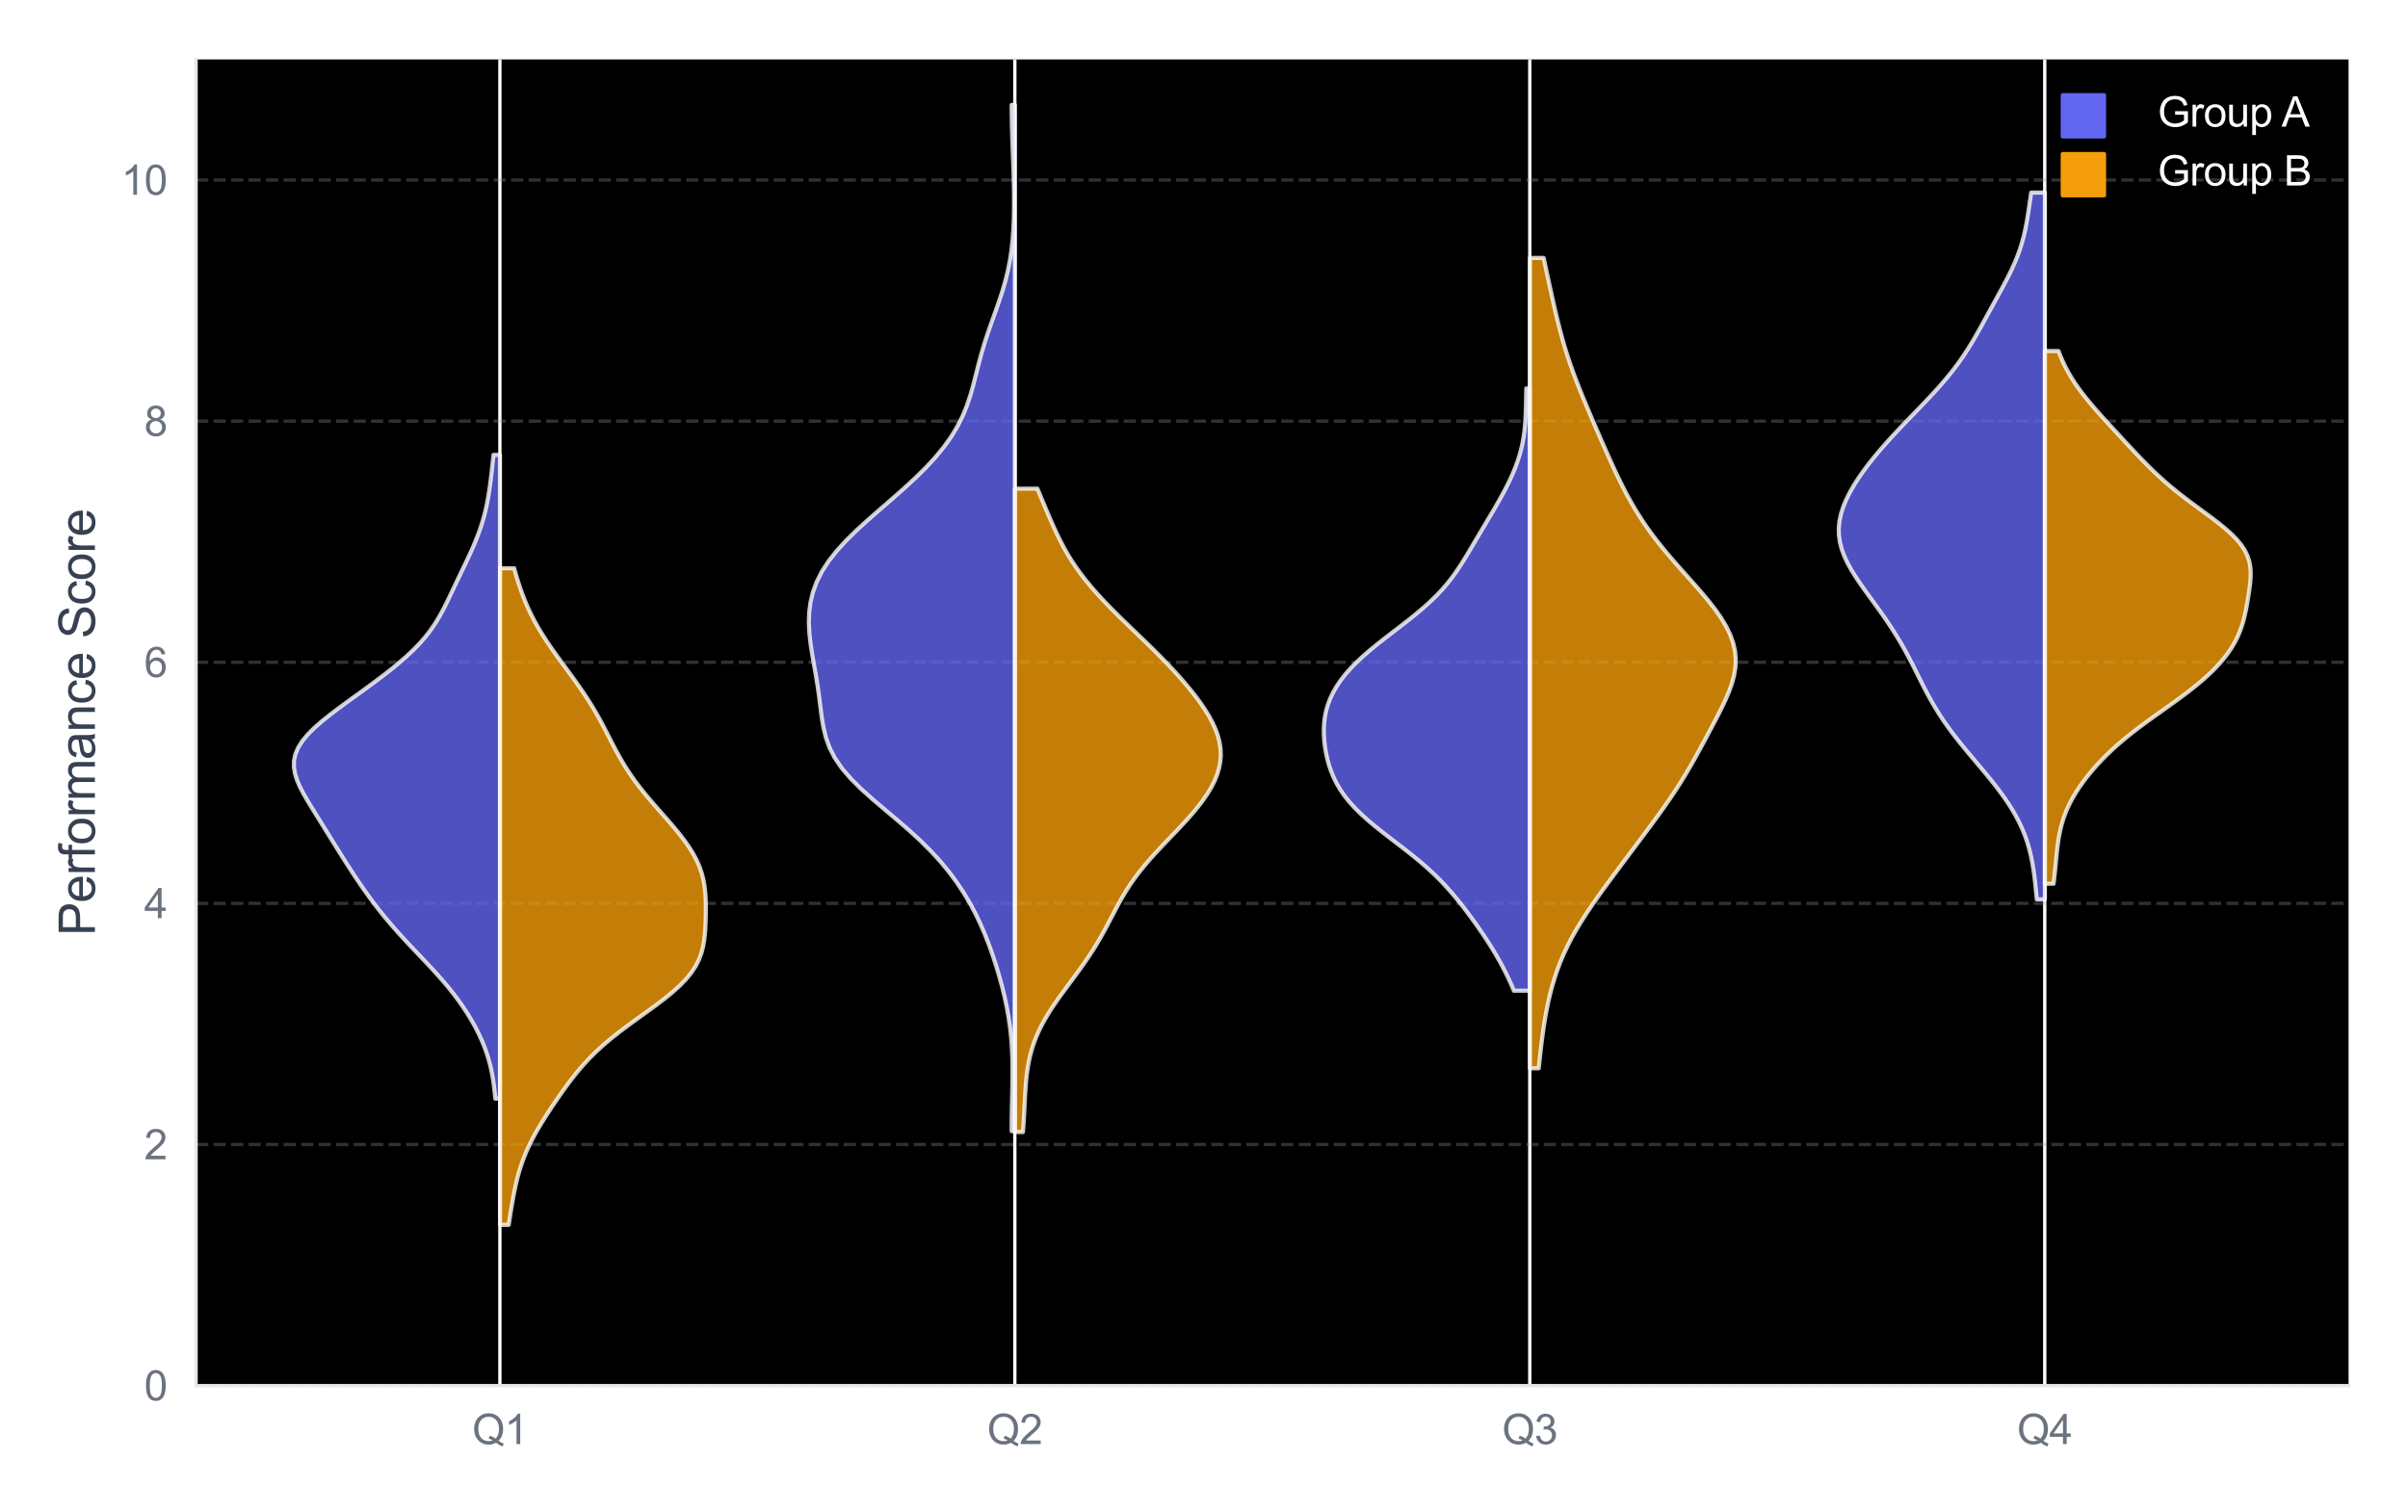 <?xml version="1.0" encoding="utf-8" standalone="no"?>
<!DOCTYPE svg PUBLIC "-//W3C//DTD SVG 1.1//EN"
  "http://www.w3.org/Graphics/SVG/1.1/DTD/svg11.dtd">
<svg xmlns:xlink="http://www.w3.org/1999/xlink" viewBox="0 0 583.336 366.265" xmlns="http://www.w3.org/2000/svg" version="1.1">
 <defs>
  <style type="text/css">*{stroke-linejoin: round; stroke-linecap: butt}</style>
 </defs>
 <g id="figure_1">
  <g id="patch_1">
   <path d="M 0 366.265 
L 583.336 366.265 
L 583.336 0 
L 0 0 
z
" style="fill: #ffffff"/>
  </g>
  <g id="axes_1">
   <g id="patch_2">
    <path d="M 47.496 335.72 
L 568.936 335.72 
L 568.936 14.4 
L 47.496 14.4 
z
"/>
   </g>
   <g id="matplotlib.axis_1">
    <g id="xtick_1">
     <g id="line2d_1">
      <path d="M 121.097 335.72 
L 121.097 14.4 
" clip-path="url(#p6efb9ce714)" style="fill: none; stroke: #ffffff; stroke-width: 0.8; stroke-linecap: round"/>
     </g>
     <g id="text_1">
      <!-- Q1 -->
      <g style="fill: #6b7280" transform="translate(114.427 349.878) scale(0.1 -0.1)">
       <defs>
        <path id="ArialMT-51" d="M 3966 491 
Q 4388 200 4744 66 
L 4566 -356 
Q 4072 -178 3581 206 
Q 3072 -78 2456 -78 
Q 1834 -78 1328 222 
Q 822 522 548 1065 
Q 275 1609 275 2291 
Q 275 2969 550 3525 
Q 825 4081 1333 4372 
Q 1841 4663 2469 4663 
Q 3103 4663 3612 4361 
Q 4122 4059 4389 3517 
Q 4656 2975 4656 2294 
Q 4656 1728 4484 1276 
Q 4313 825 3966 491 
z
M 2631 1266 
Q 3156 1119 3497 828 
Q 4031 1316 4031 2294 
Q 4031 2850 3842 3265 
Q 3653 3681 3289 3911 
Q 2925 4141 2472 4141 
Q 1794 4141 1347 3677 
Q 900 3213 900 2291 
Q 900 1397 1342 919 
Q 1784 441 2472 441 
Q 2797 441 3084 563 
Q 2800 747 2484 825 
L 2631 1266 
z
" transform="scale(0.016)"/>
        <path id="ArialMT-31" d="M 2384 0 
L 1822 0 
L 1822 3584 
Q 1619 3391 1289 3197 
Q 959 3003 697 2906 
L 697 3450 
Q 1169 3672 1522 3987 
Q 1875 4303 2022 4600 
L 2384 4600 
L 2384 0 
z
" transform="scale(0.016)"/>
       </defs>
       <use xlink:href="#ArialMT-51"/>
       <use xlink:href="#ArialMT-31" transform="translate(77.783 0)"/>
      </g>
     </g>
    </g>
    <g id="xtick_2">
     <g id="line2d_2">
      <path d="M 245.843 335.72 
L 245.843 14.4 
" clip-path="url(#p6efb9ce714)" style="fill: none; stroke: #ffffff; stroke-width: 0.8; stroke-linecap: round"/>
     </g>
     <g id="text_2">
      <!-- Q2 -->
      <g style="fill: #6b7280" transform="translate(239.174 349.878) scale(0.1 -0.1)">
       <defs>
        <path id="ArialMT-32" d="M 3222 541 
L 3222 0 
L 194 0 
Q 188 203 259 391 
Q 375 700 629 1000 
Q 884 1300 1366 1694 
Q 2113 2306 2375 2664 
Q 2638 3022 2638 3341 
Q 2638 3675 2398 3904 
Q 2159 4134 1775 4134 
Q 1369 4134 1125 3890 
Q 881 3647 878 3216 
L 300 3275 
Q 359 3922 746 4261 
Q 1134 4600 1788 4600 
Q 2447 4600 2831 4234 
Q 3216 3869 3216 3328 
Q 3216 3053 3103 2787 
Q 2991 2522 2730 2228 
Q 2469 1934 1863 1422 
Q 1356 997 1212 845 
Q 1069 694 975 541 
L 3222 541 
z
" transform="scale(0.016)"/>
       </defs>
       <use xlink:href="#ArialMT-51"/>
       <use xlink:href="#ArialMT-32" transform="translate(77.783 0)"/>
      </g>
     </g>
    </g>
    <g id="xtick_3">
     <g id="line2d_3">
      <path d="M 370.589 335.72 
L 370.589 14.4 
" clip-path="url(#p6efb9ce714)" style="fill: none; stroke: #ffffff; stroke-width: 0.8; stroke-linecap: round"/>
     </g>
     <g id="text_3">
      <!-- Q3 -->
      <g style="fill: #6b7280" transform="translate(363.92 349.878) scale(0.1 -0.1)">
       <defs>
        <path id="ArialMT-33" d="M 269 1209 
L 831 1284 
Q 928 806 1161 595 
Q 1394 384 1728 384 
Q 2125 384 2398 659 
Q 2672 934 2672 1341 
Q 2672 1728 2419 1979 
Q 2166 2231 1775 2231 
Q 1616 2231 1378 2169 
L 1441 2663 
Q 1497 2656 1531 2656 
Q 1891 2656 2178 2843 
Q 2466 3031 2466 3422 
Q 2466 3731 2256 3934 
Q 2047 4138 1716 4138 
Q 1388 4138 1169 3931 
Q 950 3725 888 3313 
L 325 3413 
Q 428 3978 793 4289 
Q 1159 4600 1703 4600 
Q 2078 4600 2393 4439 
Q 2709 4278 2876 4000 
Q 3044 3722 3044 3409 
Q 3044 3113 2884 2869 
Q 2725 2625 2413 2481 
Q 2819 2388 3044 2092 
Q 3269 1797 3269 1353 
Q 3269 753 2831 336 
Q 2394 -81 1725 -81 
Q 1122 -81 723 278 
Q 325 638 269 1209 
z
" transform="scale(0.016)"/>
       </defs>
       <use xlink:href="#ArialMT-51"/>
       <use xlink:href="#ArialMT-33" transform="translate(77.783 0)"/>
      </g>
     </g>
    </g>
    <g id="xtick_4">
     <g id="line2d_4">
      <path d="M 495.336 335.72 
L 495.336 14.4 
" clip-path="url(#p6efb9ce714)" style="fill: none; stroke: #ffffff; stroke-width: 0.8; stroke-linecap: round"/>
     </g>
     <g id="text_4">
      <!-- Q4 -->
      <g style="fill: #6b7280" transform="translate(488.666 349.878) scale(0.1 -0.1)">
       <defs>
        <path id="ArialMT-34" d="M 2069 0 
L 2069 1097 
L 81 1097 
L 81 1613 
L 2172 4581 
L 2631 4581 
L 2631 1613 
L 3250 1613 
L 3250 1097 
L 2631 1097 
L 2631 0 
L 2069 0 
z
M 2069 1613 
L 2069 3678 
L 634 1613 
L 2069 1613 
z
" transform="scale(0.016)"/>
       </defs>
       <use xlink:href="#ArialMT-51"/>
       <use xlink:href="#ArialMT-34" transform="translate(77.783 0)"/>
      </g>
     </g>
    </g>
   </g>
   <g id="matplotlib.axis_2">
    <g id="ytick_1">
     <g id="line2d_5">
      <path d="M 47.496 335.72 
L 568.936 335.72 
" clip-path="url(#p6efb9ce714)" style="fill: none; stroke-dasharray: 2.96,1.28; stroke-dashoffset: 0; stroke: #9ca3af; stroke-opacity: 0.3; stroke-width: 0.8"/>
     </g>
     <g id="text_5">
      <!-- 0 -->
      <g style="fill: #6b7280" transform="translate(34.935 339.299) scale(0.1 -0.1)">
       <defs>
        <path id="ArialMT-30" d="M 266 2259 
Q 266 3072 433 3567 
Q 600 4063 929 4331 
Q 1259 4600 1759 4600 
Q 2128 4600 2406 4451 
Q 2684 4303 2865 4023 
Q 3047 3744 3150 3342 
Q 3253 2941 3253 2259 
Q 3253 1453 3087 958 
Q 2922 463 2592 192 
Q 2263 -78 1759 -78 
Q 1097 -78 719 397 
Q 266 969 266 2259 
z
M 844 2259 
Q 844 1131 1108 757 
Q 1372 384 1759 384 
Q 2147 384 2411 759 
Q 2675 1134 2675 2259 
Q 2675 3391 2411 3762 
Q 2147 4134 1753 4134 
Q 1366 4134 1134 3806 
Q 844 3388 844 2259 
z
" transform="scale(0.016)"/>
       </defs>
       <use xlink:href="#ArialMT-30"/>
      </g>
     </g>
    </g>
    <g id="ytick_2">
     <g id="line2d_6">
      <path d="M 47.496 277.298 
L 568.936 277.298 
" clip-path="url(#p6efb9ce714)" style="fill: none; stroke-dasharray: 2.96,1.28; stroke-dashoffset: 0; stroke: #9ca3af; stroke-opacity: 0.3; stroke-width: 0.8"/>
     </g>
     <g id="text_6">
      <!-- 2 -->
      <g style="fill: #6b7280" transform="translate(34.935 280.877) scale(0.1 -0.1)">
       <use xlink:href="#ArialMT-32"/>
      </g>
     </g>
    </g>
    <g id="ytick_3">
     <g id="line2d_7">
      <path d="M 47.496 218.876 
L 568.936 218.876 
" clip-path="url(#p6efb9ce714)" style="fill: none; stroke-dasharray: 2.96,1.28; stroke-dashoffset: 0; stroke: #9ca3af; stroke-opacity: 0.3; stroke-width: 0.8"/>
     </g>
     <g id="text_7">
      <!-- 4 -->
      <g style="fill: #6b7280" transform="translate(34.935 222.455) scale(0.1 -0.1)">
       <use xlink:href="#ArialMT-34"/>
      </g>
     </g>
    </g>
    <g id="ytick_4">
     <g id="line2d_8">
      <path d="M 47.496 160.455 
L 568.936 160.455 
" clip-path="url(#p6efb9ce714)" style="fill: none; stroke-dasharray: 2.96,1.28; stroke-dashoffset: 0; stroke: #9ca3af; stroke-opacity: 0.3; stroke-width: 0.8"/>
     </g>
     <g id="text_8">
      <!-- 6 -->
      <g style="fill: #6b7280" transform="translate(34.935 164.033) scale(0.1 -0.1)">
       <defs>
        <path id="ArialMT-36" d="M 3184 3459 
L 2625 3416 
Q 2550 3747 2413 3897 
Q 2184 4138 1850 4138 
Q 1581 4138 1378 3988 
Q 1113 3794 959 3422 
Q 806 3050 800 2363 
Q 1003 2672 1297 2822 
Q 1591 2972 1913 2972 
Q 2475 2972 2870 2558 
Q 3266 2144 3266 1488 
Q 3266 1056 3080 686 
Q 2894 316 2569 119 
Q 2244 -78 1831 -78 
Q 1128 -78 684 439 
Q 241 956 241 2144 
Q 241 3472 731 4075 
Q 1159 4600 1884 4600 
Q 2425 4600 2770 4297 
Q 3116 3994 3184 3459 
z
M 888 1484 
Q 888 1194 1011 928 
Q 1134 663 1356 523 
Q 1578 384 1822 384 
Q 2178 384 2434 671 
Q 2691 959 2691 1453 
Q 2691 1928 2437 2201 
Q 2184 2475 1800 2475 
Q 1419 2475 1153 2201 
Q 888 1928 888 1484 
z
" transform="scale(0.016)"/>
       </defs>
       <use xlink:href="#ArialMT-36"/>
      </g>
     </g>
    </g>
    <g id="ytick_5">
     <g id="line2d_9">
      <path d="M 47.496 102.033 
L 568.936 102.033 
" clip-path="url(#p6efb9ce714)" style="fill: none; stroke-dasharray: 2.96,1.28; stroke-dashoffset: 0; stroke: #9ca3af; stroke-opacity: 0.3; stroke-width: 0.8"/>
     </g>
     <g id="text_9">
      <!-- 8 -->
      <g style="fill: #6b7280" transform="translate(34.935 105.612) scale(0.1 -0.1)">
       <defs>
        <path id="ArialMT-38" d="M 1131 2484 
Q 781 2613 612 2850 
Q 444 3088 444 3419 
Q 444 3919 803 4259 
Q 1163 4600 1759 4600 
Q 2359 4600 2725 4251 
Q 3091 3903 3091 3403 
Q 3091 3084 2923 2848 
Q 2756 2613 2416 2484 
Q 2838 2347 3058 2040 
Q 3278 1734 3278 1309 
Q 3278 722 2862 322 
Q 2447 -78 1769 -78 
Q 1091 -78 675 323 
Q 259 725 259 1325 
Q 259 1772 486 2073 
Q 713 2375 1131 2484 
z
M 1019 3438 
Q 1019 3113 1228 2906 
Q 1438 2700 1772 2700 
Q 2097 2700 2305 2904 
Q 2513 3109 2513 3406 
Q 2513 3716 2298 3927 
Q 2084 4138 1766 4138 
Q 1444 4138 1231 3931 
Q 1019 3725 1019 3438 
z
M 838 1322 
Q 838 1081 952 856 
Q 1066 631 1291 507 
Q 1516 384 1775 384 
Q 2178 384 2440 643 
Q 2703 903 2703 1303 
Q 2703 1709 2433 1975 
Q 2163 2241 1756 2241 
Q 1359 2241 1098 1978 
Q 838 1716 838 1322 
z
" transform="scale(0.016)"/>
       </defs>
       <use xlink:href="#ArialMT-38"/>
      </g>
     </g>
    </g>
    <g id="ytick_6">
     <g id="line2d_10">
      <path d="M 47.496 43.611 
L 568.936 43.611 
" clip-path="url(#p6efb9ce714)" style="fill: none; stroke-dasharray: 2.96,1.28; stroke-dashoffset: 0; stroke: #9ca3af; stroke-opacity: 0.3; stroke-width: 0.8"/>
     </g>
     <g id="text_10">
      <!-- 10 -->
      <g style="fill: #6b7280" transform="translate(29.374 47.19) scale(0.1 -0.1)">
       <use xlink:href="#ArialMT-31"/>
       <use xlink:href="#ArialMT-30" transform="translate(55.615 0)"/>
      </g>
     </g>
    </g>
    <g id="text_11">
     <!-- Performance Score -->
     <g style="fill: #374151" transform="translate(22.989 226.745) rotate(-90) scale(0.12 -0.12)">
      <defs>
       <path id="ArialMT-50" d="M 494 0 
L 494 4581 
L 2222 4581 
Q 2678 4581 2919 4538 
Q 3256 4481 3484 4323 
Q 3713 4166 3852 3881 
Q 3991 3597 3991 3256 
Q 3991 2672 3619 2267 
Q 3247 1863 2275 1863 
L 1100 1863 
L 1100 0 
L 494 0 
z
M 1100 2403 
L 2284 2403 
Q 2872 2403 3119 2622 
Q 3366 2841 3366 3238 
Q 3366 3525 3220 3729 
Q 3075 3934 2838 4000 
Q 2684 4041 2272 4041 
L 1100 4041 
L 1100 2403 
z
" transform="scale(0.016)"/>
       <path id="ArialMT-65" d="M 2694 1069 
L 3275 997 
Q 3138 488 2766 206 
Q 2394 -75 1816 -75 
Q 1088 -75 661 373 
Q 234 822 234 1631 
Q 234 2469 665 2931 
Q 1097 3394 1784 3394 
Q 2450 3394 2872 2941 
Q 3294 2488 3294 1666 
Q 3294 1616 3291 1516 
L 816 1516 
Q 847 969 1125 678 
Q 1403 388 1819 388 
Q 2128 388 2347 550 
Q 2566 713 2694 1069 
z
M 847 1978 
L 2700 1978 
Q 2663 2397 2488 2606 
Q 2219 2931 1791 2931 
Q 1403 2931 1139 2672 
Q 875 2413 847 1978 
z
" transform="scale(0.016)"/>
       <path id="ArialMT-72" d="M 416 0 
L 416 3319 
L 922 3319 
L 922 2816 
Q 1116 3169 1280 3281 
Q 1444 3394 1641 3394 
Q 1925 3394 2219 3213 
L 2025 2691 
Q 1819 2813 1613 2813 
Q 1428 2813 1281 2702 
Q 1134 2591 1072 2394 
Q 978 2094 978 1738 
L 978 0 
L 416 0 
z
" transform="scale(0.016)"/>
       <path id="ArialMT-66" d="M 556 0 
L 556 2881 
L 59 2881 
L 59 3319 
L 556 3319 
L 556 3672 
Q 556 4006 616 4169 
Q 697 4388 901 4523 
Q 1106 4659 1475 4659 
Q 1713 4659 2000 4603 
L 1916 4113 
Q 1741 4144 1584 4144 
Q 1328 4144 1222 4034 
Q 1116 3925 1116 3625 
L 1116 3319 
L 1763 3319 
L 1763 2881 
L 1116 2881 
L 1116 0 
L 556 0 
z
" transform="scale(0.016)"/>
       <path id="ArialMT-6f" d="M 213 1659 
Q 213 2581 725 3025 
Q 1153 3394 1769 3394 
Q 2453 3394 2887 2945 
Q 3322 2497 3322 1706 
Q 3322 1066 3130 698 
Q 2938 331 2570 128 
Q 2203 -75 1769 -75 
Q 1072 -75 642 372 
Q 213 819 213 1659 
z
M 791 1659 
Q 791 1022 1069 705 
Q 1347 388 1769 388 
Q 2188 388 2466 706 
Q 2744 1025 2744 1678 
Q 2744 2294 2464 2611 
Q 2184 2928 1769 2928 
Q 1347 2928 1069 2612 
Q 791 2297 791 1659 
z
" transform="scale(0.016)"/>
       <path id="ArialMT-6d" d="M 422 0 
L 422 3319 
L 925 3319 
L 925 2853 
Q 1081 3097 1340 3245 
Q 1600 3394 1931 3394 
Q 2300 3394 2536 3241 
Q 2772 3088 2869 2813 
Q 3263 3394 3894 3394 
Q 4388 3394 4653 3120 
Q 4919 2847 4919 2278 
L 4919 0 
L 4359 0 
L 4359 2091 
Q 4359 2428 4304 2576 
Q 4250 2725 4106 2815 
Q 3963 2906 3769 2906 
Q 3419 2906 3187 2673 
Q 2956 2441 2956 1928 
L 2956 0 
L 2394 0 
L 2394 2156 
Q 2394 2531 2256 2718 
Q 2119 2906 1806 2906 
Q 1569 2906 1367 2781 
Q 1166 2656 1075 2415 
Q 984 2175 984 1722 
L 984 0 
L 422 0 
z
" transform="scale(0.016)"/>
       <path id="ArialMT-61" d="M 2588 409 
Q 2275 144 1986 34 
Q 1697 -75 1366 -75 
Q 819 -75 525 192 
Q 231 459 231 875 
Q 231 1119 342 1320 
Q 453 1522 633 1644 
Q 813 1766 1038 1828 
Q 1203 1872 1538 1913 
Q 2219 1994 2541 2106 
Q 2544 2222 2544 2253 
Q 2544 2597 2384 2738 
Q 2169 2928 1744 2928 
Q 1347 2928 1158 2789 
Q 969 2650 878 2297 
L 328 2372 
Q 403 2725 575 2942 
Q 747 3159 1072 3276 
Q 1397 3394 1825 3394 
Q 2250 3394 2515 3294 
Q 2781 3194 2906 3042 
Q 3031 2891 3081 2659 
Q 3109 2516 3109 2141 
L 3109 1391 
Q 3109 606 3145 398 
Q 3181 191 3288 0 
L 2700 0 
Q 2613 175 2588 409 
z
M 2541 1666 
Q 2234 1541 1622 1453 
Q 1275 1403 1131 1340 
Q 988 1278 909 1158 
Q 831 1038 831 891 
Q 831 666 1001 516 
Q 1172 366 1500 366 
Q 1825 366 2078 508 
Q 2331 650 2450 897 
Q 2541 1088 2541 1459 
L 2541 1666 
z
" transform="scale(0.016)"/>
       <path id="ArialMT-6e" d="M 422 0 
L 422 3319 
L 928 3319 
L 928 2847 
Q 1294 3394 1984 3394 
Q 2284 3394 2536 3286 
Q 2788 3178 2913 3003 
Q 3038 2828 3088 2588 
Q 3119 2431 3119 2041 
L 3119 0 
L 2556 0 
L 2556 2019 
Q 2556 2363 2490 2533 
Q 2425 2703 2258 2804 
Q 2091 2906 1866 2906 
Q 1506 2906 1245 2678 
Q 984 2450 984 1813 
L 984 0 
L 422 0 
z
" transform="scale(0.016)"/>
       <path id="ArialMT-63" d="M 2588 1216 
L 3141 1144 
Q 3050 572 2676 248 
Q 2303 -75 1759 -75 
Q 1078 -75 664 370 
Q 250 816 250 1647 
Q 250 2184 428 2587 
Q 606 2991 970 3192 
Q 1334 3394 1763 3394 
Q 2303 3394 2647 3120 
Q 2991 2847 3088 2344 
L 2541 2259 
Q 2463 2594 2264 2762 
Q 2066 2931 1784 2931 
Q 1359 2931 1093 2626 
Q 828 2322 828 1663 
Q 828 994 1084 691 
Q 1341 388 1753 388 
Q 2084 388 2306 591 
Q 2528 794 2588 1216 
z
" transform="scale(0.016)"/>
       <path id="ArialMT-20" transform="scale(0.016)"/>
       <path id="ArialMT-53" d="M 288 1472 
L 859 1522 
Q 900 1178 1048 958 
Q 1197 738 1509 602 
Q 1822 466 2213 466 
Q 2559 466 2825 569 
Q 3091 672 3220 851 
Q 3350 1031 3350 1244 
Q 3350 1459 3225 1620 
Q 3100 1781 2813 1891 
Q 2628 1963 1997 2114 
Q 1366 2266 1113 2400 
Q 784 2572 623 2826 
Q 463 3081 463 3397 
Q 463 3744 659 4045 
Q 856 4347 1234 4503 
Q 1613 4659 2075 4659 
Q 2584 4659 2973 4495 
Q 3363 4331 3572 4012 
Q 3781 3694 3797 3291 
L 3216 3247 
Q 3169 3681 2898 3903 
Q 2628 4125 2100 4125 
Q 1550 4125 1298 3923 
Q 1047 3722 1047 3438 
Q 1047 3191 1225 3031 
Q 1400 2872 2139 2705 
Q 2878 2538 3153 2413 
Q 3553 2228 3743 1945 
Q 3934 1663 3934 1294 
Q 3934 928 3725 604 
Q 3516 281 3123 101 
Q 2731 -78 2241 -78 
Q 1619 -78 1198 103 
Q 778 284 539 648 
Q 300 1013 288 1472 
z
" transform="scale(0.016)"/>
      </defs>
      <use xlink:href="#ArialMT-50"/>
      <use xlink:href="#ArialMT-65" transform="translate(66.699 0)"/>
      <use xlink:href="#ArialMT-72" transform="translate(122.314 0)"/>
      <use xlink:href="#ArialMT-66" transform="translate(155.615 0)"/>
      <use xlink:href="#ArialMT-6f" transform="translate(183.398 0)"/>
      <use xlink:href="#ArialMT-72" transform="translate(239.014 0)"/>
      <use xlink:href="#ArialMT-6d" transform="translate(272.314 0)"/>
      <use xlink:href="#ArialMT-61" transform="translate(355.615 0)"/>
      <use xlink:href="#ArialMT-6e" transform="translate(411.23 0)"/>
      <use xlink:href="#ArialMT-63" transform="translate(466.846 0)"/>
      <use xlink:href="#ArialMT-65" transform="translate(516.846 0)"/>
      <use xlink:href="#ArialMT-20" transform="translate(572.461 0)"/>
      <use xlink:href="#ArialMT-53" transform="translate(600.244 0)"/>
      <use xlink:href="#ArialMT-63" transform="translate(666.943 0)"/>
      <use xlink:href="#ArialMT-6f" transform="translate(716.943 0)"/>
      <use xlink:href="#ArialMT-72" transform="translate(772.559 0)"/>
      <use xlink:href="#ArialMT-65" transform="translate(805.859 0)"/>
     </g>
    </g>
   </g>
   <g id="FillBetweenPolyCollection_1">
    <defs>
     <path id="m2b96877f4f" d="M 121.115 -100.075 
L 119.986 -100.075 
L 119.832 -101.65 
L 119.647 -103.226 
L 119.42 -104.802 
L 119.141 -106.377 
L 118.798 -107.953 
L 118.384 -109.528 
L 117.893 -111.104 
L 117.323 -112.679 
L 116.674 -114.255 
L 115.946 -115.831 
L 115.142 -117.406 
L 114.263 -118.982 
L 113.31 -120.557 
L 112.283 -122.133 
L 111.182 -123.709 
L 110.006 -125.284 
L 108.755 -126.86 
L 107.435 -128.435 
L 106.052 -130.011 
L 104.618 -131.587 
L 103.145 -133.162 
L 101.652 -134.738 
L 100.155 -136.313 
L 98.671 -137.889 
L 97.215 -139.465 
L 95.797 -141.04 
L 94.427 -142.616 
L 93.108 -144.191 
L 91.841 -145.767 
L 90.624 -147.343 
L 89.455 -148.918 
L 88.326 -150.494 
L 87.233 -152.069 
L 86.17 -153.645 
L 85.132 -155.22 
L 84.114 -156.796 
L 83.111 -158.372 
L 82.12 -159.947 
L 81.138 -161.523 
L 80.161 -163.098 
L 79.186 -164.674 
L 78.208 -166.25 
L 77.227 -167.825 
L 76.246 -169.401 
L 75.272 -170.976 
L 74.323 -172.552 
L 73.426 -174.128 
L 72.617 -175.703 
L 71.942 -177.279 
L 71.452 -178.854 
L 71.198 -180.43 
L 71.225 -182.006 
L 71.566 -183.581 
L 72.238 -185.157 
L 73.236 -186.732 
L 74.541 -188.308 
L 76.114 -189.884 
L 77.907 -191.459 
L 79.869 -193.035 
L 81.947 -194.61 
L 84.094 -196.186 
L 86.272 -197.762 
L 88.447 -199.337 
L 90.593 -200.913 
L 92.687 -202.488 
L 94.708 -204.064 
L 96.634 -205.639 
L 98.444 -207.215 
L 100.121 -208.791 
L 101.651 -210.366 
L 103.027 -211.942 
L 104.252 -213.517 
L 105.339 -215.093 
L 106.307 -216.669 
L 107.181 -218.244 
L 107.989 -219.82 
L 108.758 -221.395 
L 109.508 -222.971 
L 110.255 -224.547 
L 111.006 -226.122 
L 111.764 -227.698 
L 112.522 -229.273 
L 113.273 -230.849 
L 114.004 -232.425 
L 114.703 -234 
L 115.361 -235.576 
L 115.967 -237.151 
L 116.517 -238.727 
L 117.006 -240.303 
L 117.434 -241.878 
L 117.805 -243.454 
L 118.123 -245.029 
L 118.397 -246.605 
L 118.634 -248.181 
L 118.843 -249.756 
L 119.032 -251.332 
L 119.21 -252.907 
L 119.382 -254.483 
L 119.55 -256.058 
L 121.115 -256.058 
L 121.115 -256.058 
L 121.115 -254.483 
L 121.115 -252.907 
L 121.115 -251.332 
L 121.115 -249.756 
L 121.115 -248.181 
L 121.115 -246.605 
L 121.115 -245.029 
L 121.115 -243.454 
L 121.115 -241.878 
L 121.115 -240.303 
L 121.115 -238.727 
L 121.115 -237.151 
L 121.115 -235.576 
L 121.115 -234 
L 121.115 -232.425 
L 121.115 -230.849 
L 121.115 -229.273 
L 121.115 -227.698 
L 121.115 -226.122 
L 121.115 -224.547 
L 121.115 -222.971 
L 121.115 -221.395 
L 121.115 -219.82 
L 121.115 -218.244 
L 121.115 -216.669 
L 121.115 -215.093 
L 121.115 -213.517 
L 121.115 -211.942 
L 121.115 -210.366 
L 121.115 -208.791 
L 121.115 -207.215 
L 121.115 -205.639 
L 121.115 -204.064 
L 121.115 -202.488 
L 121.115 -200.913 
L 121.115 -199.337 
L 121.115 -197.762 
L 121.115 -196.186 
L 121.115 -194.61 
L 121.115 -193.035 
L 121.115 -191.459 
L 121.115 -189.884 
L 121.115 -188.308 
L 121.115 -186.732 
L 121.115 -185.157 
L 121.115 -183.581 
L 121.115 -182.006 
L 121.115 -180.43 
L 121.115 -178.854 
L 121.115 -177.279 
L 121.115 -175.703 
L 121.115 -174.128 
L 121.115 -172.552 
L 121.115 -170.976 
L 121.115 -169.401 
L 121.115 -167.825 
L 121.115 -166.25 
L 121.115 -164.674 
L 121.115 -163.098 
L 121.115 -161.523 
L 121.115 -159.947 
L 121.115 -158.372 
L 121.115 -156.796 
L 121.115 -155.22 
L 121.115 -153.645 
L 121.115 -152.069 
L 121.115 -150.494 
L 121.115 -148.918 
L 121.115 -147.343 
L 121.115 -145.767 
L 121.115 -144.191 
L 121.115 -142.616 
L 121.115 -141.04 
L 121.115 -139.465 
L 121.115 -137.889 
L 121.115 -136.313 
L 121.115 -134.738 
L 121.115 -133.162 
L 121.115 -131.587 
L 121.115 -130.011 
L 121.115 -128.435 
L 121.115 -126.86 
L 121.115 -125.284 
L 121.115 -123.709 
L 121.115 -122.133 
L 121.115 -120.557 
L 121.115 -118.982 
L 121.115 -117.406 
L 121.115 -115.831 
L 121.115 -114.255 
L 121.115 -112.679 
L 121.115 -111.104 
L 121.115 -109.528 
L 121.115 -107.953 
L 121.115 -106.377 
L 121.115 -104.802 
L 121.115 -103.226 
L 121.115 -101.65 
L 121.115 -100.075 
z
" style="stroke: #ffffff; stroke-opacity: 0.8"/>
    </defs>
    <g clip-path="url(#p6efb9ce714)">
     <use xlink:href="#m2b96877f4f" x="0" y="366.265" style="fill: #6366f1; fill-opacity: 0.8; stroke: #ffffff; stroke-opacity: 0.8"/>
    </g>
   </g>
   <g id="FillBetweenPolyCollection_2">
    <defs>
     <path id="m1b43463cfe" d="M 245.855 -92.194 
L 245.064 -92.194 
L 245.075 -94.706 
L 245.111 -97.218 
L 245.165 -99.73 
L 245.222 -102.241 
L 245.265 -104.753 
L 245.276 -107.265 
L 245.238 -109.777 
L 245.135 -112.289 
L 244.953 -114.8 
L 244.684 -117.312 
L 244.322 -119.824 
L 243.87 -122.336 
L 243.331 -124.848 
L 242.713 -127.359 
L 242.025 -129.871 
L 241.27 -132.383 
L 240.448 -134.895 
L 239.553 -137.406 
L 238.572 -139.918 
L 237.488 -142.43 
L 236.284 -144.942 
L 234.941 -147.454 
L 233.442 -149.965 
L 231.77 -152.477 
L 229.908 -154.989 
L 227.836 -157.501 
L 225.539 -160.012 
L 223.016 -162.524 
L 220.282 -165.036 
L 217.384 -167.548 
L 214.401 -170.06 
L 211.443 -172.571 
L 208.637 -175.083 
L 206.107 -177.595 
L 203.952 -180.107 
L 202.23 -182.619 
L 200.944 -185.13 
L 200.045 -187.642 
L 199.446 -190.154 
L 199.038 -192.666 
L 198.717 -195.177 
L 198.401 -197.689 
L 198.043 -200.201 
L 197.632 -202.713 
L 197.185 -205.225 
L 196.744 -207.736 
L 196.357 -210.248 
L 196.074 -212.76 
L 195.944 -215.272 
L 196.014 -217.784 
L 196.327 -220.295 
L 196.926 -222.807 
L 197.846 -225.319 
L 199.117 -227.831 
L 200.749 -230.342 
L 202.733 -232.854 
L 205.036 -235.366 
L 207.603 -237.878 
L 210.363 -240.39 
L 213.235 -242.901 
L 216.135 -245.413 
L 218.984 -247.925 
L 221.712 -250.437 
L 224.259 -252.948 
L 226.583 -255.46 
L 228.649 -257.972 
L 230.442 -260.484 
L 231.96 -262.996 
L 233.215 -265.507 
L 234.239 -268.019 
L 235.076 -270.531 
L 235.785 -273.043 
L 236.428 -275.555 
L 237.064 -278.066 
L 237.741 -280.578 
L 238.486 -283.09 
L 239.306 -285.602 
L 240.184 -288.113 
L 241.087 -290.625 
L 241.973 -293.137 
L 242.8 -295.649 
L 243.535 -298.161 
L 244.154 -300.672 
L 244.652 -303.184 
L 245.03 -305.696 
L 245.302 -308.208 
L 245.484 -310.72 
L 245.593 -313.231 
L 245.644 -315.743 
L 245.65 -318.255 
L 245.62 -320.767 
L 245.562 -323.278 
L 245.484 -325.79 
L 245.392 -328.302 
L 245.297 -330.814 
L 245.208 -333.326 
L 245.135 -335.837 
L 245.087 -338.349 
L 245.07 -340.861 
L 245.855 -340.861 
L 245.855 -340.861 
L 245.855 -338.349 
L 245.855 -335.837 
L 245.855 -333.326 
L 245.855 -330.814 
L 245.855 -328.302 
L 245.855 -325.79 
L 245.855 -323.278 
L 245.855 -320.767 
L 245.855 -318.255 
L 245.855 -315.743 
L 245.855 -313.231 
L 245.855 -310.72 
L 245.855 -308.208 
L 245.855 -305.696 
L 245.855 -303.184 
L 245.855 -300.672 
L 245.855 -298.161 
L 245.855 -295.649 
L 245.855 -293.137 
L 245.855 -290.625 
L 245.855 -288.113 
L 245.855 -285.602 
L 245.855 -283.09 
L 245.855 -280.578 
L 245.855 -278.066 
L 245.855 -275.555 
L 245.855 -273.043 
L 245.855 -270.531 
L 245.855 -268.019 
L 245.855 -265.507 
L 245.855 -262.996 
L 245.855 -260.484 
L 245.855 -257.972 
L 245.855 -255.46 
L 245.855 -252.948 
L 245.855 -250.437 
L 245.855 -247.925 
L 245.855 -245.413 
L 245.855 -242.901 
L 245.855 -240.39 
L 245.855 -237.878 
L 245.855 -235.366 
L 245.855 -232.854 
L 245.855 -230.342 
L 245.855 -227.831 
L 245.855 -225.319 
L 245.855 -222.807 
L 245.855 -220.295 
L 245.855 -217.784 
L 245.855 -215.272 
L 245.855 -212.76 
L 245.855 -210.248 
L 245.855 -207.736 
L 245.855 -205.225 
L 245.855 -202.713 
L 245.855 -200.201 
L 245.855 -197.689 
L 245.855 -195.177 
L 245.855 -192.666 
L 245.855 -190.154 
L 245.855 -187.642 
L 245.855 -185.13 
L 245.855 -182.619 
L 245.855 -180.107 
L 245.855 -177.595 
L 245.855 -175.083 
L 245.855 -172.571 
L 245.855 -170.06 
L 245.855 -167.548 
L 245.855 -165.036 
L 245.855 -162.524 
L 245.855 -160.012 
L 245.855 -157.501 
L 245.855 -154.989 
L 245.855 -152.477 
L 245.855 -149.965 
L 245.855 -147.454 
L 245.855 -144.942 
L 245.855 -142.43 
L 245.855 -139.918 
L 245.855 -137.406 
L 245.855 -134.895 
L 245.855 -132.383 
L 245.855 -129.871 
L 245.855 -127.359 
L 245.855 -124.848 
L 245.855 -122.336 
L 245.855 -119.824 
L 245.855 -117.312 
L 245.855 -114.8 
L 245.855 -112.289 
L 245.855 -109.777 
L 245.855 -107.265 
L 245.855 -104.753 
L 245.855 -102.241 
L 245.855 -99.73 
L 245.855 -97.218 
L 245.855 -94.706 
L 245.855 -92.194 
z
" style="stroke: #ffffff; stroke-opacity: 0.8"/>
    </defs>
    <g clip-path="url(#p6efb9ce714)">
     <use xlink:href="#m1b43463cfe" x="0" y="366.265" style="fill: #6366f1; fill-opacity: 0.8; stroke: #ffffff; stroke-opacity: 0.8"/>
    </g>
   </g>
   <g id="FillBetweenPolyCollection_3">
    <defs>
     <path id="mfed8365249" d="M 370.632 -126.226 
L 366.737 -126.226 
L 366.112 -127.7 
L 365.44 -129.174 
L 364.723 -130.648 
L 363.961 -132.122 
L 363.156 -133.596 
L 362.309 -135.07 
L 361.419 -136.544 
L 360.49 -138.018 
L 359.523 -139.492 
L 358.521 -140.966 
L 357.487 -142.44 
L 356.422 -143.914 
L 355.325 -145.388 
L 354.193 -146.862 
L 353.018 -148.336 
L 351.789 -149.81 
L 350.491 -151.284 
L 349.111 -152.758 
L 347.636 -154.232 
L 346.058 -155.705 
L 344.377 -157.179 
L 342.6 -158.653 
L 340.746 -160.127 
L 338.84 -161.601 
L 336.916 -163.075 
L 335.011 -164.549 
L 333.161 -166.023 
L 331.403 -167.497 
L 329.763 -168.971 
L 328.266 -170.445 
L 326.924 -171.919 
L 325.742 -173.393 
L 324.718 -174.867 
L 323.845 -176.341 
L 323.108 -177.815 
L 322.494 -179.289 
L 321.987 -180.763 
L 321.574 -182.237 
L 321.243 -183.711 
L 320.989 -185.185 
L 320.81 -186.659 
L 320.708 -188.133 
L 320.691 -189.607 
L 320.767 -191.081 
L 320.947 -192.555 
L 321.243 -194.029 
L 321.663 -195.502 
L 322.217 -196.976 
L 322.912 -198.45 
L 323.754 -199.924 
L 324.747 -201.398 
L 325.892 -202.872 
L 327.189 -204.346 
L 328.632 -205.82 
L 330.213 -207.294 
L 331.914 -208.768 
L 333.716 -210.242 
L 335.591 -211.716 
L 337.507 -213.19 
L 339.43 -214.664 
L 341.325 -216.138 
L 343.158 -217.612 
L 344.902 -219.086 
L 346.535 -220.56 
L 348.045 -222.034 
L 349.427 -223.508 
L 350.686 -224.982 
L 351.834 -226.456 
L 352.887 -227.93 
L 353.867 -229.404 
L 354.794 -230.878 
L 355.687 -232.352 
L 356.563 -233.826 
L 357.433 -235.299 
L 358.305 -236.773 
L 359.182 -238.247 
L 360.061 -239.721 
L 360.939 -241.195 
L 361.811 -242.669 
L 362.667 -244.143 
L 363.502 -245.617 
L 364.306 -247.091 
L 365.072 -248.565 
L 365.792 -250.039 
L 366.459 -251.513 
L 367.067 -252.987 
L 367.609 -254.461 
L 368.083 -255.935 
L 368.486 -257.409 
L 368.819 -258.883 
L 369.084 -260.357 
L 369.287 -261.831 
L 369.435 -263.305 
L 369.538 -264.779 
L 369.606 -266.253 
L 369.65 -267.727 
L 369.682 -269.201 
L 369.708 -270.675 
L 369.738 -272.149 
L 370.632 -272.149 
L 370.632 -272.149 
L 370.632 -270.675 
L 370.632 -269.201 
L 370.632 -267.727 
L 370.632 -266.253 
L 370.632 -264.779 
L 370.632 -263.305 
L 370.632 -261.831 
L 370.632 -260.357 
L 370.632 -258.883 
L 370.632 -257.409 
L 370.632 -255.935 
L 370.632 -254.461 
L 370.632 -252.987 
L 370.632 -251.513 
L 370.632 -250.039 
L 370.632 -248.565 
L 370.632 -247.091 
L 370.632 -245.617 
L 370.632 -244.143 
L 370.632 -242.669 
L 370.632 -241.195 
L 370.632 -239.721 
L 370.632 -238.247 
L 370.632 -236.773 
L 370.632 -235.299 
L 370.632 -233.826 
L 370.632 -232.352 
L 370.632 -230.878 
L 370.632 -229.404 
L 370.632 -227.93 
L 370.632 -226.456 
L 370.632 -224.982 
L 370.632 -223.508 
L 370.632 -222.034 
L 370.632 -220.56 
L 370.632 -219.086 
L 370.632 -217.612 
L 370.632 -216.138 
L 370.632 -214.664 
L 370.632 -213.19 
L 370.632 -211.716 
L 370.632 -210.242 
L 370.632 -208.768 
L 370.632 -207.294 
L 370.632 -205.82 
L 370.632 -204.346 
L 370.632 -202.872 
L 370.632 -201.398 
L 370.632 -199.924 
L 370.632 -198.45 
L 370.632 -196.976 
L 370.632 -195.502 
L 370.632 -194.029 
L 370.632 -192.555 
L 370.632 -191.081 
L 370.632 -189.607 
L 370.632 -188.133 
L 370.632 -186.659 
L 370.632 -185.185 
L 370.632 -183.711 
L 370.632 -182.237 
L 370.632 -180.763 
L 370.632 -179.289 
L 370.632 -177.815 
L 370.632 -176.341 
L 370.632 -174.867 
L 370.632 -173.393 
L 370.632 -171.919 
L 370.632 -170.445 
L 370.632 -168.971 
L 370.632 -167.497 
L 370.632 -166.023 
L 370.632 -164.549 
L 370.632 -163.075 
L 370.632 -161.601 
L 370.632 -160.127 
L 370.632 -158.653 
L 370.632 -157.179 
L 370.632 -155.705 
L 370.632 -154.232 
L 370.632 -152.758 
L 370.632 -151.284 
L 370.632 -149.81 
L 370.632 -148.336 
L 370.632 -146.862 
L 370.632 -145.388 
L 370.632 -143.914 
L 370.632 -142.44 
L 370.632 -140.966 
L 370.632 -139.492 
L 370.632 -138.018 
L 370.632 -136.544 
L 370.632 -135.07 
L 370.632 -133.596 
L 370.632 -132.122 
L 370.632 -130.648 
L 370.632 -129.174 
L 370.632 -127.7 
L 370.632 -126.226 
z
" style="stroke: #ffffff; stroke-opacity: 0.8"/>
    </defs>
    <g clip-path="url(#p6efb9ce714)">
     <use xlink:href="#mfed8365249" x="0" y="366.265" style="fill: #6366f1; fill-opacity: 0.8; stroke: #ffffff; stroke-opacity: 0.8"/>
    </g>
   </g>
   <g id="FillBetweenPolyCollection_4">
    <defs>
     <path id="m02565024a8" d="M 495.371 -148.365 
L 493.407 -148.365 
L 493.245 -150.095 
L 493.071 -151.825 
L 492.874 -153.554 
L 492.644 -155.284 
L 492.366 -157.014 
L 492.025 -158.744 
L 491.608 -160.473 
L 491.103 -162.203 
L 490.498 -163.933 
L 489.787 -165.662 
L 488.965 -167.392 
L 488.03 -169.122 
L 486.987 -170.851 
L 485.842 -172.581 
L 484.603 -174.311 
L 483.285 -176.04 
L 481.903 -177.77 
L 480.476 -179.5 
L 479.022 -181.23 
L 477.564 -182.959 
L 476.12 -184.689 
L 474.712 -186.419 
L 473.355 -188.148 
L 472.063 -189.878 
L 470.845 -191.608 
L 469.705 -193.337 
L 468.64 -195.067 
L 467.645 -196.797 
L 466.707 -198.527 
L 465.811 -200.256 
L 464.94 -201.986 
L 464.075 -203.716 
L 463.2 -205.445 
L 462.299 -207.175 
L 461.359 -208.905 
L 460.371 -210.634 
L 459.329 -212.364 
L 458.232 -214.094 
L 457.08 -215.824 
L 455.881 -217.553 
L 454.644 -219.283 
L 453.387 -221.013 
L 452.13 -222.742 
L 450.897 -224.472 
L 449.719 -226.202 
L 448.627 -227.931 
L 447.653 -229.661 
L 446.827 -231.391 
L 446.177 -233.12 
L 445.722 -234.85 
L 445.474 -236.58 
L 445.437 -238.31 
L 445.609 -240.039 
L 445.978 -241.769 
L 446.53 -243.499 
L 447.247 -245.228 
L 448.109 -246.958 
L 449.101 -248.688 
L 450.205 -250.417 
L 451.411 -252.147 
L 452.706 -253.877 
L 454.084 -255.607 
L 455.535 -257.336 
L 457.052 -259.066 
L 458.626 -260.796 
L 460.246 -262.525 
L 461.898 -264.255 
L 463.568 -265.985 
L 465.238 -267.714 
L 466.889 -269.444 
L 468.502 -271.174 
L 470.059 -272.904 
L 471.545 -274.633 
L 472.948 -276.363 
L 474.262 -278.093 
L 475.486 -279.822 
L 476.626 -281.552 
L 477.695 -283.282 
L 478.707 -285.011 
L 479.68 -286.741 
L 480.632 -288.471 
L 481.577 -290.201 
L 482.524 -291.93 
L 483.474 -293.66 
L 484.424 -295.39 
L 485.36 -297.119 
L 486.269 -298.849 
L 487.131 -300.579 
L 487.93 -302.308 
L 488.651 -304.038 
L 489.285 -305.768 
L 489.831 -307.497 
L 490.291 -309.227 
L 490.678 -310.957 
L 491.005 -312.687 
L 491.29 -314.416 
L 491.55 -316.146 
L 491.801 -317.876 
L 492.054 -319.605 
L 495.371 -319.605 
L 495.371 -319.605 
L 495.371 -317.876 
L 495.371 -316.146 
L 495.371 -314.416 
L 495.371 -312.687 
L 495.371 -310.957 
L 495.371 -309.227 
L 495.371 -307.497 
L 495.371 -305.768 
L 495.371 -304.038 
L 495.371 -302.308 
L 495.371 -300.579 
L 495.371 -298.849 
L 495.371 -297.119 
L 495.371 -295.39 
L 495.371 -293.66 
L 495.371 -291.93 
L 495.371 -290.201 
L 495.371 -288.471 
L 495.371 -286.741 
L 495.371 -285.011 
L 495.371 -283.282 
L 495.371 -281.552 
L 495.371 -279.822 
L 495.371 -278.093 
L 495.371 -276.363 
L 495.371 -274.633 
L 495.371 -272.904 
L 495.371 -271.174 
L 495.371 -269.444 
L 495.371 -267.714 
L 495.371 -265.985 
L 495.371 -264.255 
L 495.371 -262.525 
L 495.371 -260.796 
L 495.371 -259.066 
L 495.371 -257.336 
L 495.371 -255.607 
L 495.371 -253.877 
L 495.371 -252.147 
L 495.371 -250.417 
L 495.371 -248.688 
L 495.371 -246.958 
L 495.371 -245.228 
L 495.371 -243.499 
L 495.371 -241.769 
L 495.371 -240.039 
L 495.371 -238.31 
L 495.371 -236.58 
L 495.371 -234.85 
L 495.371 -233.12 
L 495.371 -231.391 
L 495.371 -229.661 
L 495.371 -227.931 
L 495.371 -226.202 
L 495.371 -224.472 
L 495.371 -222.742 
L 495.371 -221.013 
L 495.371 -219.283 
L 495.371 -217.553 
L 495.371 -215.824 
L 495.371 -214.094 
L 495.371 -212.364 
L 495.371 -210.634 
L 495.371 -208.905 
L 495.371 -207.175 
L 495.371 -205.445 
L 495.371 -203.716 
L 495.371 -201.986 
L 495.371 -200.256 
L 495.371 -198.527 
L 495.371 -196.797 
L 495.371 -195.067 
L 495.371 -193.337 
L 495.371 -191.608 
L 495.371 -189.878 
L 495.371 -188.148 
L 495.371 -186.419 
L 495.371 -184.689 
L 495.371 -182.959 
L 495.371 -181.23 
L 495.371 -179.5 
L 495.371 -177.77 
L 495.371 -176.04 
L 495.371 -174.311 
L 495.371 -172.581 
L 495.371 -170.851 
L 495.371 -169.122 
L 495.371 -167.392 
L 495.371 -165.662 
L 495.371 -163.933 
L 495.371 -162.203 
L 495.371 -160.473 
L 495.371 -158.744 
L 495.371 -157.014 
L 495.371 -155.284 
L 495.371 -153.554 
L 495.371 -151.825 
L 495.371 -150.095 
L 495.371 -148.365 
z
" style="stroke: #ffffff; stroke-opacity: 0.8"/>
    </defs>
    <g clip-path="url(#p6efb9ce714)">
     <use xlink:href="#m02565024a8" x="0" y="366.265" style="fill: #6366f1; fill-opacity: 0.8; stroke: #ffffff; stroke-opacity: 0.8"/>
    </g>
   </g>
   <g id="FillBetweenPolyCollection_5">
    <defs>
     <path id="m055cf5a793" d="M 123.233 -69.505 
L 121.135 -69.505 
L 121.135 -71.112 
L 121.135 -72.719 
L 121.135 -74.325 
L 121.135 -75.932 
L 121.135 -77.539 
L 121.135 -79.146 
L 121.135 -80.753 
L 121.135 -82.36 
L 121.135 -83.967 
L 121.135 -85.573 
L 121.135 -87.18 
L 121.135 -88.787 
L 121.135 -90.394 
L 121.135 -92.001 
L 121.135 -93.608 
L 121.135 -95.215 
L 121.135 -96.822 
L 121.135 -98.428 
L 121.135 -100.035 
L 121.135 -101.642 
L 121.135 -103.249 
L 121.135 -104.856 
L 121.135 -106.463 
L 121.135 -108.07 
L 121.135 -109.676 
L 121.135 -111.283 
L 121.135 -112.89 
L 121.135 -114.497 
L 121.135 -116.104 
L 121.135 -117.711 
L 121.135 -119.318 
L 121.135 -120.924 
L 121.135 -122.531 
L 121.135 -124.138 
L 121.135 -125.745 
L 121.135 -127.352 
L 121.135 -128.959 
L 121.135 -130.566 
L 121.135 -132.173 
L 121.135 -133.779 
L 121.135 -135.386 
L 121.135 -136.993 
L 121.135 -138.6 
L 121.135 -140.207 
L 121.135 -141.814 
L 121.135 -143.421 
L 121.135 -145.027 
L 121.135 -146.634 
L 121.135 -148.241 
L 121.135 -149.848 
L 121.135 -151.455 
L 121.135 -153.062 
L 121.135 -154.669 
L 121.135 -156.275 
L 121.135 -157.882 
L 121.135 -159.489 
L 121.135 -161.096 
L 121.135 -162.703 
L 121.135 -164.31 
L 121.135 -165.917 
L 121.135 -167.524 
L 121.135 -169.13 
L 121.135 -170.737 
L 121.135 -172.344 
L 121.135 -173.951 
L 121.135 -175.558 
L 121.135 -177.165 
L 121.135 -178.772 
L 121.135 -180.378 
L 121.135 -181.985 
L 121.135 -183.592 
L 121.135 -185.199 
L 121.135 -186.806 
L 121.135 -188.413 
L 121.135 -190.02 
L 121.135 -191.626 
L 121.135 -193.233 
L 121.135 -194.84 
L 121.135 -196.447 
L 121.135 -198.054 
L 121.135 -199.661 
L 121.135 -201.268 
L 121.135 -202.875 
L 121.135 -204.481 
L 121.135 -206.088 
L 121.135 -207.695 
L 121.135 -209.302 
L 121.135 -210.909 
L 121.135 -212.516 
L 121.135 -214.123 
L 121.135 -215.729 
L 121.135 -217.336 
L 121.135 -218.943 
L 121.135 -220.55 
L 121.135 -222.157 
L 121.135 -223.764 
L 121.135 -225.371 
L 121.135 -226.977 
L 121.135 -228.584 
L 124.558 -228.584 
L 124.558 -228.584 
L 125.011 -226.977 
L 125.499 -225.371 
L 126.028 -223.764 
L 126.604 -222.157 
L 127.236 -220.55 
L 127.929 -218.943 
L 128.69 -217.336 
L 129.522 -215.729 
L 130.426 -214.123 
L 131.399 -212.516 
L 132.436 -210.909 
L 133.528 -209.302 
L 134.664 -207.695 
L 135.829 -206.088 
L 137.01 -204.481 
L 138.19 -202.875 
L 139.355 -201.268 
L 140.491 -199.661 
L 141.588 -198.054 
L 142.636 -196.447 
L 143.633 -194.84 
L 144.576 -193.233 
L 145.472 -191.626 
L 146.329 -190.02 
L 147.161 -188.413 
L 147.984 -186.806 
L 148.817 -185.199 
L 149.679 -183.592 
L 150.589 -181.985 
L 151.562 -180.378 
L 152.609 -178.772 
L 153.737 -177.165 
L 154.947 -175.558 
L 156.231 -173.951 
L 157.578 -172.344 
L 158.97 -170.737 
L 160.385 -169.13 
L 161.799 -167.524 
L 163.184 -165.917 
L 164.511 -164.31 
L 165.755 -162.703 
L 166.889 -161.096 
L 167.893 -159.489 
L 168.752 -157.882 
L 169.458 -156.275 
L 170.012 -154.669 
L 170.42 -153.062 
L 170.7 -151.455 
L 170.873 -149.848 
L 170.963 -148.241 
L 170.995 -146.634 
L 170.988 -145.027 
L 170.953 -143.421 
L 170.89 -141.814 
L 170.785 -140.207 
L 170.615 -138.6 
L 170.343 -136.993 
L 169.93 -135.386 
L 169.334 -133.779 
L 168.518 -132.173 
L 167.456 -130.566 
L 166.138 -128.959 
L 164.568 -127.352 
L 162.77 -125.745 
L 160.782 -124.138 
L 158.654 -122.531 
L 156.442 -120.924 
L 154.205 -119.318 
L 151.998 -117.711 
L 149.867 -116.104 
L 147.847 -114.497 
L 145.961 -112.89 
L 144.218 -111.283 
L 142.615 -109.676 
L 141.141 -108.07 
L 139.777 -106.463 
L 138.503 -104.856 
L 137.296 -103.249 
L 136.14 -101.642 
L 135.02 -100.035 
L 133.928 -98.428 
L 132.865 -96.822 
L 131.833 -95.215 
L 130.843 -93.608 
L 129.902 -92.001 
L 129.024 -90.394 
L 128.216 -88.787 
L 127.485 -87.18 
L 126.833 -85.573 
L 126.259 -83.967 
L 125.757 -82.36 
L 125.318 -80.753 
L 124.934 -79.146 
L 124.594 -77.539 
L 124.286 -75.932 
L 124.002 -74.325 
L 123.735 -72.719 
L 123.48 -71.112 
L 123.233 -69.505 
z
" style="stroke: #ffffff; stroke-opacity: 0.8"/>
    </defs>
    <g clip-path="url(#p6efb9ce714)">
     <use xlink:href="#m055cf5a793" x="0" y="366.265" style="fill: #f59e0b; fill-opacity: 0.8; stroke: #ffffff; stroke-opacity: 0.8"/>
    </g>
   </g>
   <g id="FillBetweenPolyCollection_6">
    <defs>
     <path id="m4b806ff51c" d="M 247.814 -91.998 
L 245.889 -91.998 
L 245.889 -93.572 
L 245.889 -95.146 
L 245.889 -96.721 
L 245.889 -98.295 
L 245.889 -99.87 
L 245.889 -101.444 
L 245.889 -103.019 
L 245.889 -104.593 
L 245.889 -106.168 
L 245.889 -107.742 
L 245.889 -109.316 
L 245.889 -110.891 
L 245.889 -112.465 
L 245.889 -114.04 
L 245.889 -115.614 
L 245.889 -117.189 
L 245.889 -118.763 
L 245.889 -120.338 
L 245.889 -121.912 
L 245.889 -123.486 
L 245.889 -125.061 
L 245.889 -126.635 
L 245.889 -128.21 
L 245.889 -129.784 
L 245.889 -131.359 
L 245.889 -132.933 
L 245.889 -134.508 
L 245.889 -136.082 
L 245.889 -137.656 
L 245.889 -139.231 
L 245.889 -140.805 
L 245.889 -142.38 
L 245.889 -143.954 
L 245.889 -145.529 
L 245.889 -147.103 
L 245.889 -148.677 
L 245.889 -150.252 
L 245.889 -151.826 
L 245.889 -153.401 
L 245.889 -154.975 
L 245.889 -156.55 
L 245.889 -158.124 
L 245.889 -159.699 
L 245.889 -161.273 
L 245.889 -162.847 
L 245.889 -164.422 
L 245.889 -165.996 
L 245.889 -167.571 
L 245.889 -169.145 
L 245.889 -170.72 
L 245.889 -172.294 
L 245.889 -173.869 
L 245.889 -175.443 
L 245.889 -177.017 
L 245.889 -178.592 
L 245.889 -180.166 
L 245.889 -181.741 
L 245.889 -183.315 
L 245.889 -184.89 
L 245.889 -186.464 
L 245.889 -188.038 
L 245.889 -189.613 
L 245.889 -191.187 
L 245.889 -192.762 
L 245.889 -194.336 
L 245.889 -195.911 
L 245.889 -197.485 
L 245.889 -199.06 
L 245.889 -200.634 
L 245.889 -202.208 
L 245.889 -203.783 
L 245.889 -205.357 
L 245.889 -206.932 
L 245.889 -208.506 
L 245.889 -210.081 
L 245.889 -211.655 
L 245.889 -213.23 
L 245.889 -214.804 
L 245.889 -216.378 
L 245.889 -217.953 
L 245.889 -219.527 
L 245.889 -221.102 
L 245.889 -222.676 
L 245.889 -224.251 
L 245.889 -225.825 
L 245.889 -227.4 
L 245.889 -228.974 
L 245.889 -230.548 
L 245.889 -232.123 
L 245.889 -233.697 
L 245.889 -235.272 
L 245.889 -236.846 
L 245.889 -238.421 
L 245.889 -239.995 
L 245.889 -241.569 
L 245.889 -243.144 
L 245.889 -244.718 
L 245.889 -246.293 
L 245.889 -247.867 
L 251.32 -247.867 
L 251.32 -247.867 
L 251.971 -246.293 
L 252.629 -244.718 
L 253.292 -243.144 
L 253.962 -241.569 
L 254.642 -239.995 
L 255.341 -238.421 
L 256.071 -236.846 
L 256.842 -235.272 
L 257.667 -233.697 
L 258.556 -232.123 
L 259.519 -230.548 
L 260.561 -228.974 
L 261.688 -227.4 
L 262.898 -225.825 
L 264.19 -224.251 
L 265.56 -222.676 
L 267 -221.102 
L 268.503 -219.527 
L 270.057 -217.953 
L 271.652 -216.378 
L 273.275 -214.804 
L 274.912 -213.23 
L 276.55 -211.655 
L 278.176 -210.081 
L 279.777 -208.506 
L 281.345 -206.932 
L 282.871 -205.357 
L 284.349 -203.783 
L 285.773 -202.208 
L 287.141 -200.634 
L 288.446 -199.06 
L 289.682 -197.485 
L 290.842 -195.911 
L 291.913 -194.336 
L 292.882 -192.762 
L 293.734 -191.187 
L 294.453 -189.613 
L 295.025 -188.038 
L 295.437 -186.464 
L 295.678 -184.89 
L 295.742 -183.315 
L 295.625 -181.741 
L 295.328 -180.166 
L 294.855 -178.592 
L 294.212 -177.017 
L 293.409 -175.443 
L 292.457 -173.869 
L 291.37 -172.294 
L 290.163 -170.72 
L 288.854 -169.145 
L 287.463 -167.571 
L 286.009 -165.996 
L 284.516 -164.422 
L 283.007 -162.847 
L 281.506 -161.273 
L 280.035 -159.699 
L 278.615 -158.124 
L 277.263 -156.55 
L 275.992 -154.975 
L 274.808 -153.401 
L 273.713 -151.826 
L 272.702 -150.252 
L 271.764 -148.677 
L 270.884 -147.103 
L 270.042 -145.529 
L 269.219 -143.954 
L 268.395 -142.38 
L 267.553 -140.805 
L 266.676 -139.231 
L 265.754 -137.656 
L 264.78 -136.082 
L 263.754 -134.508 
L 262.677 -132.933 
L 261.558 -131.359 
L 260.407 -129.784 
L 259.239 -128.21 
L 258.071 -126.635 
L 256.921 -125.061 
L 255.806 -123.486 
L 254.743 -121.912 
L 253.748 -120.338 
L 252.833 -118.763 
L 252.007 -117.189 
L 251.276 -115.614 
L 250.642 -114.04 
L 250.103 -112.465 
L 249.655 -110.891 
L 249.29 -109.316 
L 248.999 -107.742 
L 248.773 -106.168 
L 248.599 -104.593 
L 248.466 -103.019 
L 248.362 -101.444 
L 248.276 -99.87 
L 248.198 -98.295 
L 248.119 -96.721 
L 248.032 -95.146 
L 247.931 -93.572 
L 247.814 -91.998 
z
" style="stroke: #ffffff; stroke-opacity: 0.8"/>
    </defs>
    <g clip-path="url(#p6efb9ce714)">
     <use xlink:href="#m4b806ff51c" x="0" y="366.265" style="fill: #f59e0b; fill-opacity: 0.8; stroke: #ffffff; stroke-opacity: 0.8"/>
    </g>
   </g>
   <g id="FillBetweenPolyCollection_7">
    <defs>
     <path id="m93319380f4" d="M 372.756 -107.418 
L 370.627 -107.418 
L 370.627 -109.401 
L 370.627 -111.385 
L 370.627 -113.368 
L 370.627 -115.352 
L 370.627 -117.335 
L 370.627 -119.318 
L 370.627 -121.302 
L 370.627 -123.285 
L 370.627 -125.269 
L 370.627 -127.252 
L 370.627 -129.235 
L 370.627 -131.219 
L 370.627 -133.202 
L 370.627 -135.185 
L 370.627 -137.169 
L 370.627 -139.152 
L 370.627 -141.136 
L 370.627 -143.119 
L 370.627 -145.102 
L 370.627 -147.086 
L 370.627 -149.069 
L 370.627 -151.053 
L 370.627 -153.036 
L 370.627 -155.019 
L 370.627 -157.003 
L 370.627 -158.986 
L 370.627 -160.969 
L 370.627 -162.953 
L 370.627 -164.936 
L 370.627 -166.92 
L 370.627 -168.903 
L 370.627 -170.886 
L 370.627 -172.87 
L 370.627 -174.853 
L 370.627 -176.837 
L 370.627 -178.82 
L 370.627 -180.803 
L 370.627 -182.787 
L 370.627 -184.77 
L 370.627 -186.753 
L 370.627 -188.737 
L 370.627 -190.72 
L 370.627 -192.704 
L 370.627 -194.687 
L 370.627 -196.67 
L 370.627 -198.654 
L 370.627 -200.637 
L 370.627 -202.621 
L 370.627 -204.604 
L 370.627 -206.587 
L 370.627 -208.571 
L 370.627 -210.554 
L 370.627 -212.537 
L 370.627 -214.521 
L 370.627 -216.504 
L 370.627 -218.488 
L 370.627 -220.471 
L 370.627 -222.454 
L 370.627 -224.438 
L 370.627 -226.421 
L 370.627 -228.405 
L 370.627 -230.388 
L 370.627 -232.371 
L 370.627 -234.355 
L 370.627 -236.338 
L 370.627 -238.321 
L 370.627 -240.305 
L 370.627 -242.288 
L 370.627 -244.272 
L 370.627 -246.255 
L 370.627 -248.238 
L 370.627 -250.222 
L 370.627 -252.205 
L 370.627 -254.189 
L 370.627 -256.172 
L 370.627 -258.155 
L 370.627 -260.139 
L 370.627 -262.122 
L 370.627 -264.105 
L 370.627 -266.089 
L 370.627 -268.072 
L 370.627 -270.056 
L 370.627 -272.039 
L 370.627 -274.022 
L 370.627 -276.006 
L 370.627 -277.989 
L 370.627 -279.973 
L 370.627 -281.956 
L 370.627 -283.939 
L 370.627 -285.923 
L 370.627 -287.906 
L 370.627 -289.889 
L 370.627 -291.873 
L 370.627 -293.856 
L 370.627 -295.84 
L 370.627 -297.823 
L 370.627 -299.806 
L 370.627 -301.79 
L 370.627 -303.773 
L 373.962 -303.773 
L 373.962 -303.773 
L 374.379 -301.79 
L 374.803 -299.806 
L 375.232 -297.823 
L 375.665 -295.84 
L 376.104 -293.856 
L 376.552 -291.873 
L 377.014 -289.889 
L 377.496 -287.906 
L 378.006 -285.923 
L 378.549 -283.939 
L 379.13 -281.956 
L 379.753 -279.973 
L 380.419 -277.989 
L 381.125 -276.006 
L 381.869 -274.022 
L 382.646 -272.039 
L 383.45 -270.056 
L 384.274 -268.072 
L 385.113 -266.089 
L 385.962 -264.105 
L 386.819 -262.122 
L 387.683 -260.139 
L 388.553 -258.155 
L 389.433 -256.172 
L 390.327 -254.189 
L 391.241 -252.205 
L 392.185 -250.222 
L 393.168 -248.238 
L 394.204 -246.255 
L 395.303 -244.272 
L 396.479 -242.288 
L 397.74 -240.305 
L 399.093 -238.321 
L 400.541 -236.338 
L 402.081 -234.355 
L 403.706 -232.371 
L 405.4 -230.388 
L 407.145 -228.405 
L 408.914 -226.421 
L 410.678 -224.438 
L 412.403 -222.454 
L 414.053 -220.471 
L 415.587 -218.488 
L 416.968 -216.504 
L 418.159 -214.521 
L 419.128 -212.537 
L 419.848 -210.554 
L 420.303 -208.571 
L 420.488 -206.587 
L 420.41 -204.604 
L 420.089 -202.621 
L 419.553 -200.637 
L 418.84 -198.654 
L 417.991 -196.67 
L 417.046 -194.687 
L 416.04 -192.704 
L 415.002 -190.72 
L 413.948 -188.737 
L 412.887 -186.753 
L 411.815 -184.77 
L 410.724 -182.787 
L 409.603 -180.803 
L 408.44 -178.82 
L 407.225 -176.837 
L 405.954 -174.853 
L 404.628 -172.87 
L 403.253 -170.886 
L 401.836 -168.903 
L 400.388 -166.92 
L 398.92 -164.936 
L 397.44 -162.953 
L 395.954 -160.969 
L 394.467 -158.986 
L 392.981 -157.003 
L 391.501 -155.019 
L 390.03 -153.036 
L 388.576 -151.053 
L 387.147 -149.069 
L 385.755 -147.086 
L 384.414 -145.102 
L 383.136 -143.119 
L 381.932 -141.136 
L 380.813 -139.152 
L 379.784 -137.169 
L 378.849 -135.185 
L 378.007 -133.202 
L 377.255 -131.219 
L 376.587 -129.235 
L 375.997 -127.252 
L 375.478 -125.269 
L 375.022 -123.285 
L 374.621 -121.302 
L 374.268 -119.318 
L 373.956 -117.335 
L 373.676 -115.352 
L 373.422 -113.368 
L 373.188 -111.385 
L 372.968 -109.401 
L 372.756 -107.418 
z
" style="stroke: #ffffff; stroke-opacity: 0.8"/>
    </defs>
    <g clip-path="url(#p6efb9ce714)">
     <use xlink:href="#m93319380f4" x="0" y="366.265" style="fill: #f59e0b; fill-opacity: 0.8; stroke: #ffffff; stroke-opacity: 0.8"/>
    </g>
   </g>
   <g id="FillBetweenPolyCollection_8">
    <defs>
     <path id="ma89b547c1d" d="M 497.482 -152.148 
L 495.373 -152.148 
L 495.373 -153.452 
L 495.373 -154.755 
L 495.373 -156.059 
L 495.373 -157.363 
L 495.373 -158.666 
L 495.373 -159.97 
L 495.373 -161.274 
L 495.373 -162.578 
L 495.373 -163.881 
L 495.373 -165.185 
L 495.373 -166.489 
L 495.373 -167.792 
L 495.373 -169.096 
L 495.373 -170.4 
L 495.373 -171.703 
L 495.373 -173.007 
L 495.373 -174.311 
L 495.373 -175.615 
L 495.373 -176.918 
L 495.373 -178.222 
L 495.373 -179.526 
L 495.373 -180.829 
L 495.373 -182.133 
L 495.373 -183.437 
L 495.373 -184.74 
L 495.373 -186.044 
L 495.373 -187.348 
L 495.373 -188.652 
L 495.373 -189.955 
L 495.373 -191.259 
L 495.373 -192.563 
L 495.373 -193.866 
L 495.373 -195.17 
L 495.373 -196.474 
L 495.373 -197.777 
L 495.373 -199.081 
L 495.373 -200.385 
L 495.373 -201.689 
L 495.373 -202.992 
L 495.373 -204.296 
L 495.373 -205.6 
L 495.373 -206.903 
L 495.373 -208.207 
L 495.373 -209.511 
L 495.373 -210.814 
L 495.373 -212.118 
L 495.373 -213.422 
L 495.373 -214.726 
L 495.373 -216.029 
L 495.373 -217.333 
L 495.373 -218.637 
L 495.373 -219.94 
L 495.373 -221.244 
L 495.373 -222.548 
L 495.373 -223.851 
L 495.373 -225.155 
L 495.373 -226.459 
L 495.373 -227.763 
L 495.373 -229.066 
L 495.373 -230.37 
L 495.373 -231.674 
L 495.373 -232.977 
L 495.373 -234.281 
L 495.373 -235.585 
L 495.373 -236.888 
L 495.373 -238.192 
L 495.373 -239.496 
L 495.373 -240.8 
L 495.373 -242.103 
L 495.373 -243.407 
L 495.373 -244.711 
L 495.373 -246.014 
L 495.373 -247.318 
L 495.373 -248.622 
L 495.373 -249.925 
L 495.373 -251.229 
L 495.373 -252.533 
L 495.373 -253.837 
L 495.373 -255.14 
L 495.373 -256.444 
L 495.373 -257.748 
L 495.373 -259.051 
L 495.373 -260.355 
L 495.373 -261.659 
L 495.373 -262.962 
L 495.373 -264.266 
L 495.373 -265.57 
L 495.373 -266.874 
L 495.373 -268.177 
L 495.373 -269.481 
L 495.373 -270.785 
L 495.373 -272.088 
L 495.373 -273.392 
L 495.373 -274.696 
L 495.373 -275.999 
L 495.373 -277.303 
L 495.373 -278.607 
L 495.373 -279.911 
L 495.373 -281.214 
L 498.676 -281.214 
L 498.676 -281.214 
L 499.185 -279.911 
L 499.752 -278.607 
L 500.381 -277.303 
L 501.079 -275.999 
L 501.848 -274.696 
L 502.689 -273.392 
L 503.599 -272.088 
L 504.575 -270.785 
L 505.61 -269.481 
L 506.696 -268.177 
L 507.822 -266.874 
L 508.98 -265.57 
L 510.16 -264.266 
L 511.353 -262.962 
L 512.554 -261.659 
L 513.76 -260.355 
L 514.969 -259.051 
L 516.183 -257.748 
L 517.408 -256.444 
L 518.652 -255.14 
L 519.926 -253.837 
L 521.24 -252.533 
L 522.607 -251.229 
L 524.039 -249.925 
L 525.543 -248.622 
L 527.123 -247.318 
L 528.776 -246.014 
L 530.492 -244.711 
L 532.252 -243.407 
L 534.029 -242.103 
L 535.788 -240.8 
L 537.488 -239.496 
L 539.088 -238.192 
L 540.548 -236.888 
L 541.831 -235.585 
L 542.912 -234.281 
L 543.778 -232.977 
L 544.426 -231.674 
L 544.868 -230.37 
L 545.128 -229.066 
L 545.234 -227.763 
L 545.223 -226.459 
L 545.126 -225.155 
L 544.973 -223.851 
L 544.786 -222.548 
L 544.578 -221.244 
L 544.354 -219.94 
L 544.109 -218.637 
L 543.832 -217.333 
L 543.511 -216.029 
L 543.128 -214.726 
L 542.67 -213.422 
L 542.123 -212.118 
L 541.477 -210.814 
L 540.724 -209.511 
L 539.858 -208.207 
L 538.878 -206.903 
L 537.781 -205.6 
L 536.568 -204.296 
L 535.241 -202.992 
L 533.804 -201.689 
L 532.264 -200.385 
L 530.633 -199.081 
L 528.922 -197.777 
L 527.15 -196.474 
L 525.337 -195.17 
L 523.505 -193.866 
L 521.676 -192.563 
L 519.873 -191.259 
L 518.115 -189.955 
L 516.42 -188.652 
L 514.798 -187.348 
L 513.257 -186.044 
L 511.8 -184.74 
L 510.428 -183.437 
L 509.136 -182.133 
L 507.922 -180.829 
L 506.781 -179.526 
L 505.711 -178.222 
L 504.711 -176.918 
L 503.782 -175.615 
L 502.927 -174.311 
L 502.148 -173.007 
L 501.448 -171.703 
L 500.828 -170.4 
L 500.288 -169.096 
L 499.826 -167.792 
L 499.437 -166.489 
L 499.113 -165.185 
L 498.847 -163.881 
L 498.629 -162.578 
L 498.448 -161.274 
L 498.295 -159.97 
L 498.16 -158.666 
L 498.033 -157.363 
L 497.908 -156.059 
L 497.777 -154.755 
L 497.636 -153.452 
L 497.482 -152.148 
z
" style="stroke: #ffffff; stroke-opacity: 0.8"/>
    </defs>
    <g clip-path="url(#p6efb9ce714)">
     <use xlink:href="#ma89b547c1d" x="0" y="366.265" style="fill: #f59e0b; fill-opacity: 0.8; stroke: #ffffff; stroke-opacity: 0.8"/>
    </g>
   </g>
   <g id="PathCollection_1"/>
   <g id="PathCollection_2"/>
   <g id="patch_3">
    <path d="M 47.496 335.72 
L 47.496 14.4 
" style="fill: none; stroke: #e5e7eb; stroke-width: 0.8; stroke-linejoin: miter; stroke-linecap: square"/>
   </g>
   <g id="patch_4">
    <path d="M 47.496 335.72 
L 568.936 335.72 
" style="fill: none; stroke: #e5e7eb; stroke-width: 0.8; stroke-linejoin: miter; stroke-linecap: square"/>
   </g>
   <g id="legend_1">
    <g id="PathCollection_3">
     <defs>
      <path id="m5989718bed" d="M -5 5 
L 5 5 
L 5 -5 
L -5 -5 
z
" style="stroke: #6366f1"/>
     </defs>
     <g>
      <use xlink:href="#m5989718bed" x="504.697" y="28.055" style="fill: #6366f1; stroke: #6366f1"/>
     </g>
    </g>
    <g id="text_12">
     <!-- Group A -->
     <g style="fill: #ffffff" transform="translate(522.697 30.68) scale(0.1 -0.1)">
      <defs>
       <path id="ArialMT-47" d="M 2638 1797 
L 2638 2334 
L 4578 2338 
L 4578 638 
Q 4131 281 3656 101 
Q 3181 -78 2681 -78 
Q 2006 -78 1454 211 
Q 903 500 622 1047 
Q 341 1594 341 2269 
Q 341 2938 620 3517 
Q 900 4097 1425 4378 
Q 1950 4659 2634 4659 
Q 3131 4659 3532 4498 
Q 3934 4338 4162 4050 
Q 4391 3763 4509 3300 
L 3963 3150 
Q 3859 3500 3706 3700 
Q 3553 3900 3268 4020 
Q 2984 4141 2638 4141 
Q 2222 4141 1919 4014 
Q 1616 3888 1430 3681 
Q 1244 3475 1141 3228 
Q 966 2803 966 2306 
Q 966 1694 1177 1281 
Q 1388 869 1791 669 
Q 2194 469 2647 469 
Q 3041 469 3416 620 
Q 3791 772 3984 944 
L 3984 1797 
L 2638 1797 
z
" transform="scale(0.016)"/>
       <path id="ArialMT-75" d="M 2597 0 
L 2597 488 
Q 2209 -75 1544 -75 
Q 1250 -75 995 37 
Q 741 150 617 320 
Q 494 491 444 738 
Q 409 903 409 1263 
L 409 3319 
L 972 3319 
L 972 1478 
Q 972 1038 1006 884 
Q 1059 663 1231 536 
Q 1403 409 1656 409 
Q 1909 409 2131 539 
Q 2353 669 2445 892 
Q 2538 1116 2538 1541 
L 2538 3319 
L 3100 3319 
L 3100 0 
L 2597 0 
z
" transform="scale(0.016)"/>
       <path id="ArialMT-70" d="M 422 -1272 
L 422 3319 
L 934 3319 
L 934 2888 
Q 1116 3141 1344 3267 
Q 1572 3394 1897 3394 
Q 2322 3394 2647 3175 
Q 2972 2956 3137 2557 
Q 3303 2159 3303 1684 
Q 3303 1175 3120 767 
Q 2938 359 2589 142 
Q 2241 -75 1856 -75 
Q 1575 -75 1351 44 
Q 1128 163 984 344 
L 984 -1272 
L 422 -1272 
z
M 931 1641 
Q 931 1000 1190 694 
Q 1450 388 1819 388 
Q 2194 388 2461 705 
Q 2728 1022 2728 1688 
Q 2728 2322 2467 2637 
Q 2206 2953 1844 2953 
Q 1484 2953 1207 2617 
Q 931 2281 931 1641 
z
" transform="scale(0.016)"/>
       <path id="ArialMT-41" d="M -9 0 
L 1750 4581 
L 2403 4581 
L 4278 0 
L 3588 0 
L 3053 1388 
L 1138 1388 
L 634 0 
L -9 0 
z
M 1313 1881 
L 2866 1881 
L 2388 3150 
Q 2169 3728 2063 4100 
Q 1975 3659 1816 3225 
L 1313 1881 
z
" transform="scale(0.016)"/>
      </defs>
      <use xlink:href="#ArialMT-47"/>
      <use xlink:href="#ArialMT-72" transform="translate(77.783 0)"/>
      <use xlink:href="#ArialMT-6f" transform="translate(111.084 0)"/>
      <use xlink:href="#ArialMT-75" transform="translate(166.699 0)"/>
      <use xlink:href="#ArialMT-70" transform="translate(222.314 0)"/>
      <use xlink:href="#ArialMT-20" transform="translate(277.93 0)"/>
      <use xlink:href="#ArialMT-41" transform="translate(300.213 0)"/>
     </g>
    </g>
    <g id="PathCollection_4">
     <defs>
      <path id="m43e41a0514" d="M -5 5 
L 5 5 
L 5 -5 
L -5 -5 
z
" style="stroke: #f59e0b"/>
     </defs>
     <g>
      <use xlink:href="#m43e41a0514" x="504.697" y="42.322" style="fill: #f59e0b; stroke: #f59e0b"/>
     </g>
    </g>
    <g id="text_13">
     <!-- Group B -->
     <g style="fill: #ffffff" transform="translate(522.697 44.947) scale(0.1 -0.1)">
      <defs>
       <path id="ArialMT-42" d="M 469 0 
L 469 4581 
L 2188 4581 
Q 2713 4581 3030 4442 
Q 3347 4303 3526 4014 
Q 3706 3725 3706 3409 
Q 3706 3116 3547 2856 
Q 3388 2597 3066 2438 
Q 3481 2316 3704 2022 
Q 3928 1728 3928 1328 
Q 3928 1006 3792 729 
Q 3656 453 3456 303 
Q 3256 153 2954 76 
Q 2653 0 2216 0 
L 469 0 
z
M 1075 2656 
L 2066 2656 
Q 2469 2656 2644 2709 
Q 2875 2778 2992 2937 
Q 3109 3097 3109 3338 
Q 3109 3566 3000 3739 
Q 2891 3913 2687 3977 
Q 2484 4041 1991 4041 
L 1075 4041 
L 1075 2656 
z
M 1075 541 
L 2216 541 
Q 2509 541 2628 563 
Q 2838 600 2978 687 
Q 3119 775 3209 942 
Q 3300 1109 3300 1328 
Q 3300 1584 3169 1773 
Q 3038 1963 2805 2039 
Q 2572 2116 2134 2116 
L 1075 2116 
L 1075 541 
z
" transform="scale(0.016)"/>
      </defs>
      <use xlink:href="#ArialMT-47"/>
      <use xlink:href="#ArialMT-72" transform="translate(77.783 0)"/>
      <use xlink:href="#ArialMT-6f" transform="translate(111.084 0)"/>
      <use xlink:href="#ArialMT-75" transform="translate(166.699 0)"/>
      <use xlink:href="#ArialMT-70" transform="translate(222.314 0)"/>
      <use xlink:href="#ArialMT-20" transform="translate(277.93 0)"/>
      <use xlink:href="#ArialMT-42" transform="translate(305.713 0)"/>
     </g>
    </g>
   </g>
  </g>
 </g>
 <defs>
  <clipPath id="p6efb9ce714">
   <rect x="47.496" y="14.4" width="521.44" height="321.32"/>
  </clipPath>
 </defs>
</svg>
